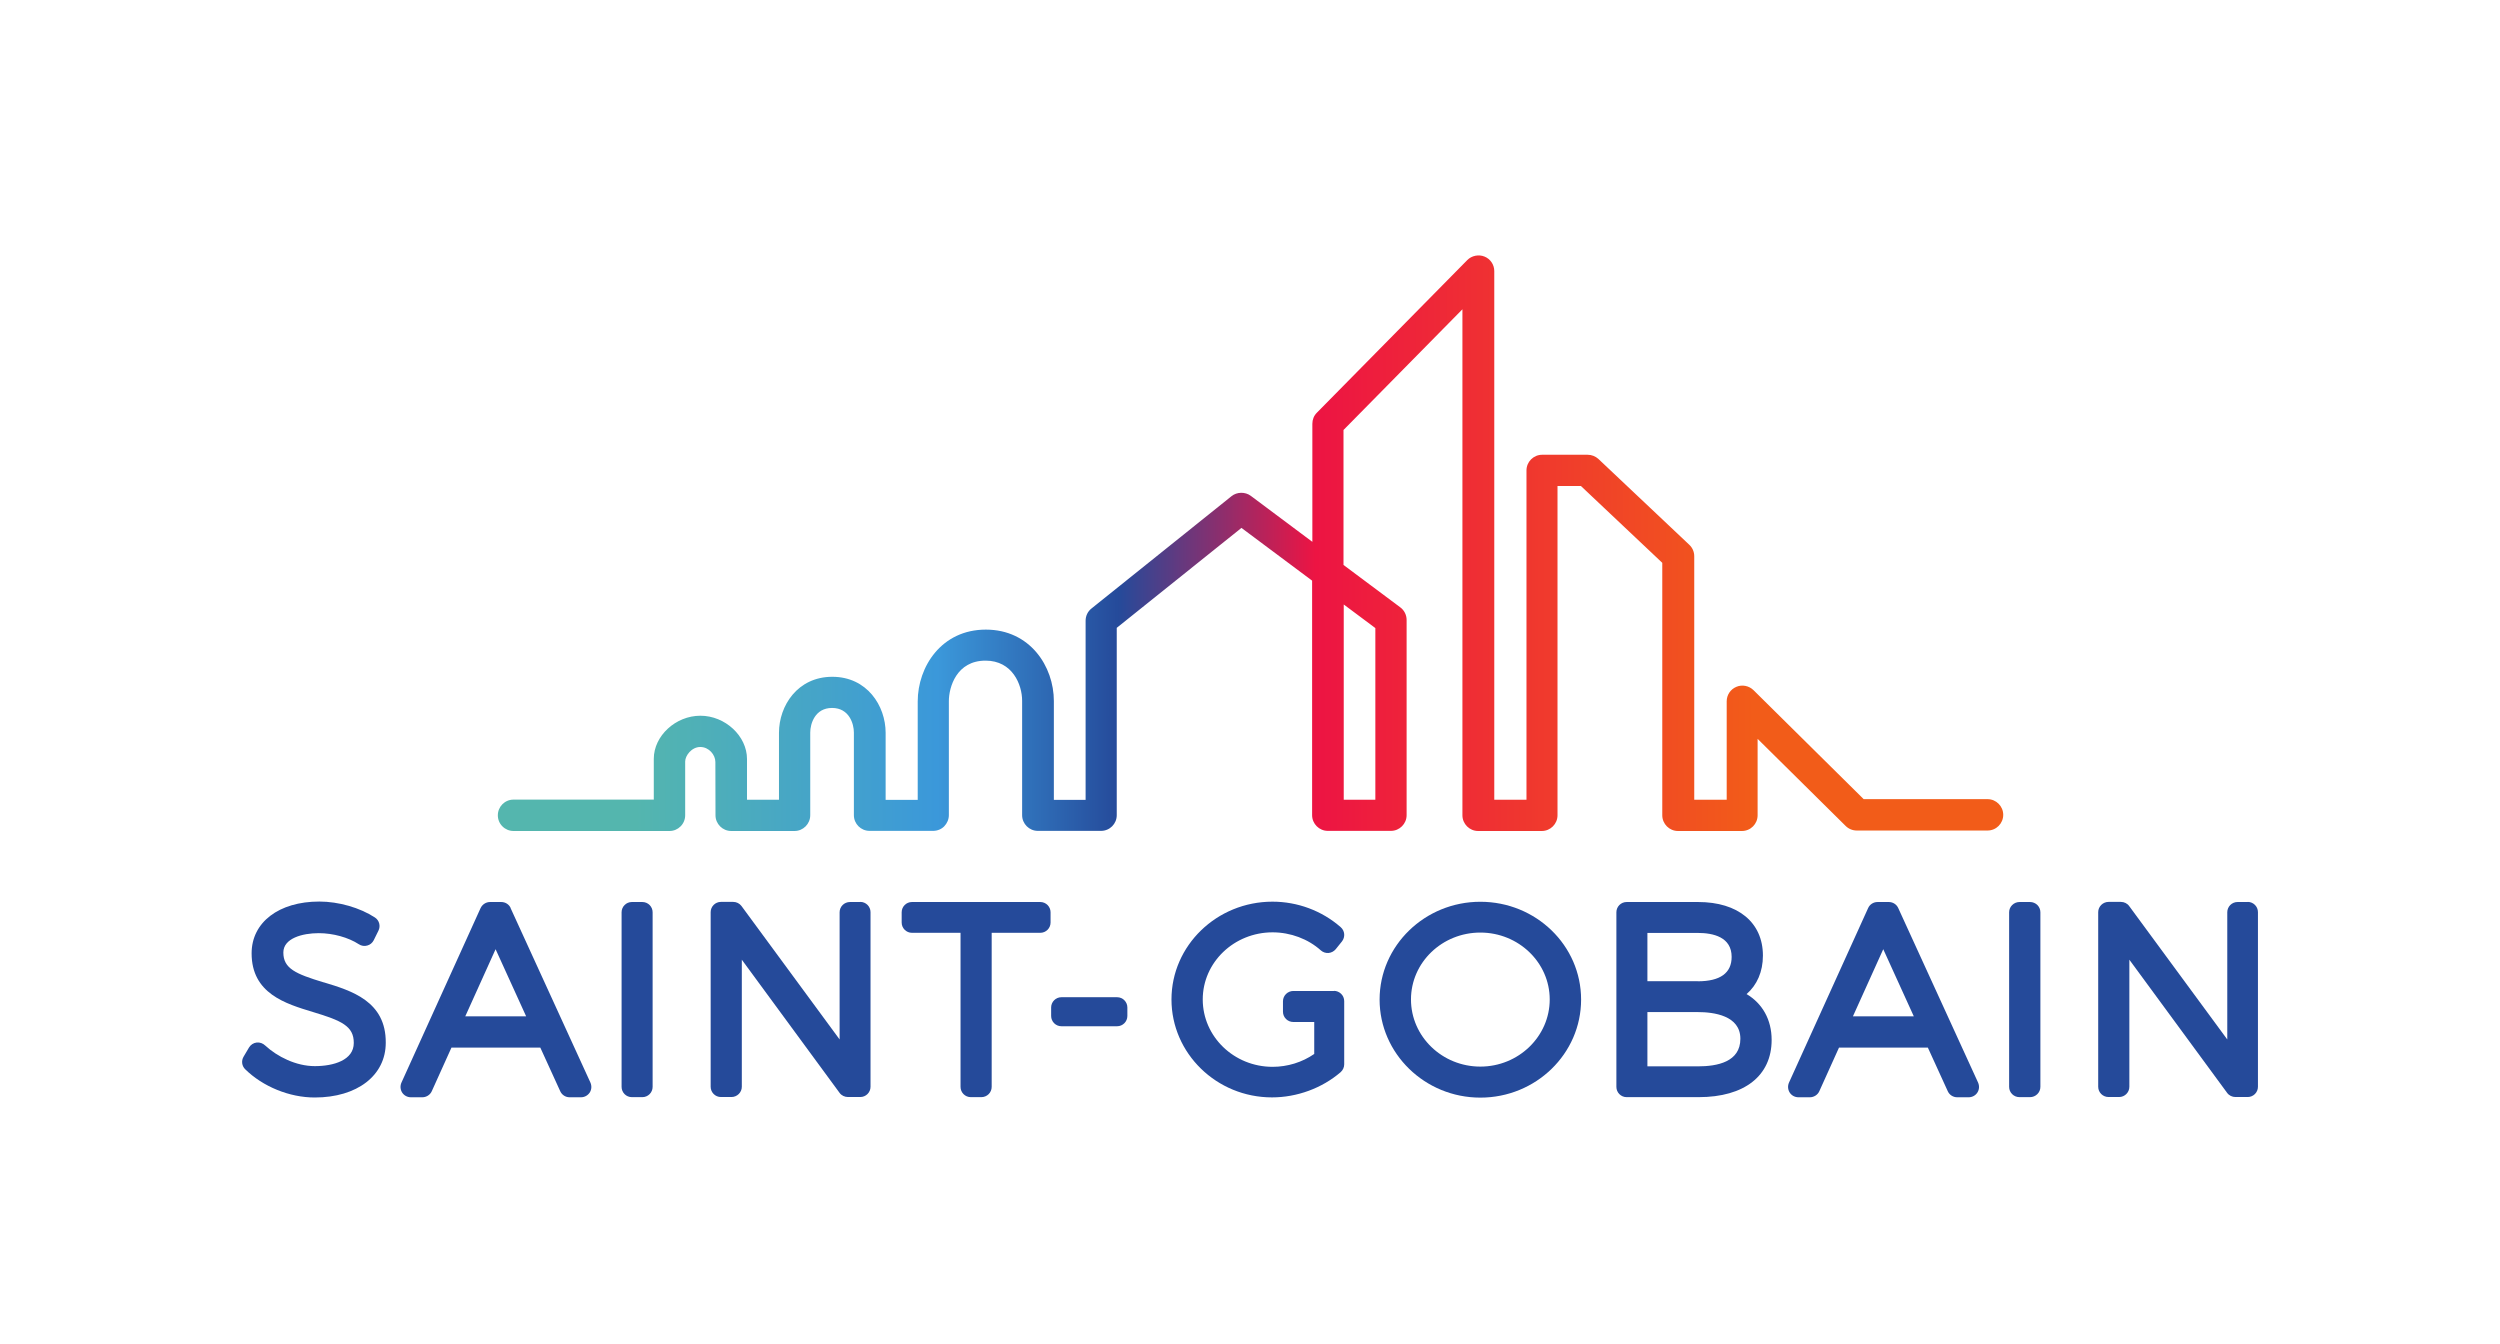 <svg width="186" height="100" viewBox="0 0 186 100" fill="none" xmlns="http://www.w3.org/2000/svg">
<g clip-path="url(#clip0_2572_835)">
<path d="M24.074 73.087C21.994 72.455 21.081 72.06 21.081 70.867C21.081 69.805 22.503 69.427 23.714 69.427C24.776 69.427 25.917 69.743 26.699 70.252C26.883 70.375 27.111 70.41 27.322 70.349C27.532 70.296 27.708 70.147 27.805 69.954L28.156 69.243C28.331 68.892 28.217 68.47 27.892 68.26C26.778 67.531 25.189 67.075 23.758 67.075C20.747 67.075 18.72 68.62 18.72 70.928C18.72 73.921 21.248 74.676 23.275 75.291C25.399 75.931 26.33 76.335 26.321 77.599C26.321 78.872 24.829 79.32 23.424 79.32C22.02 79.32 20.625 78.609 19.738 77.792C19.562 77.625 19.334 77.538 19.097 77.564C18.86 77.59 18.649 77.731 18.527 77.933L18.123 78.617C17.939 78.924 17.991 79.311 18.246 79.556C19.562 80.847 21.537 81.654 23.416 81.654C26.576 81.654 28.7 80.013 28.7 77.582C28.726 74.492 26.154 73.711 24.092 73.087" fill="#254A9A"/>
<path d="M37.995 67.558C37.872 67.285 37.6 67.11 37.293 67.11H36.459C36.161 67.11 35.889 67.285 35.757 67.558L29.867 80.548C29.762 80.785 29.779 81.066 29.92 81.286C30.06 81.505 30.306 81.637 30.57 81.637H31.421C31.719 81.637 32 81.461 32.123 81.189L33.589 77.941H40.199L41.682 81.189C41.805 81.461 42.077 81.637 42.375 81.637H43.227C43.49 81.637 43.727 81.505 43.876 81.286C44.017 81.066 44.034 80.794 43.929 80.548L37.986 67.558H37.995ZM34.616 75.615L36.872 70.621L39.145 75.615H34.616Z" fill="#254A9A"/>
<path d="M47.791 67.11H47.01C46.589 67.11 46.246 67.452 46.246 67.874V80.864C46.246 81.286 46.589 81.628 47.01 81.628H47.791C48.212 81.628 48.555 81.286 48.555 80.864V67.874C48.555 67.452 48.212 67.11 47.791 67.11Z" fill="#254A9A"/>
<path d="M64.003 67.11H63.24C62.809 67.11 62.467 67.452 62.467 67.874V77.336L55.173 67.417C55.024 67.215 54.796 67.101 54.55 67.101H53.637C53.216 67.101 52.873 67.443 52.873 67.865V80.856C52.873 81.277 53.216 81.619 53.637 81.619H54.418C54.84 81.619 55.191 81.277 55.191 80.856V71.402L62.467 81.312C62.608 81.505 62.845 81.619 63.09 81.619H64.003C64.425 81.619 64.767 81.277 64.767 80.856V67.865C64.767 67.443 64.425 67.101 64.003 67.101" fill="#254A9A"/>
<path d="M77.398 67.11H67.848C67.427 67.11 67.084 67.452 67.084 67.874V68.637C67.084 69.058 67.427 69.401 67.848 69.401H71.464V80.864C71.464 81.286 71.807 81.628 72.228 81.628H73.009C73.439 81.628 73.781 81.286 73.781 80.864V69.401H77.398C77.819 69.401 78.162 69.058 78.162 68.637V67.874C78.162 67.452 77.819 67.11 77.398 67.11Z" fill="#254A9A"/>
<path d="M83.112 74.193H78.969C78.548 74.193 78.205 74.536 78.205 74.957V75.589C78.205 76.01 78.548 76.353 78.969 76.353H83.112C83.533 76.353 83.876 76.01 83.876 75.589V74.957C83.876 74.536 83.533 74.193 83.112 74.193Z" fill="#254A9A"/>
<path d="M99.254 73.728H98.543C98.543 73.728 98.543 73.728 98.534 73.728H96.226C95.804 73.728 95.453 74.07 95.453 74.492V75.273C95.453 75.694 95.796 76.037 96.226 76.037H97.779V78.415C96.875 79.039 95.787 79.372 94.681 79.372C91.811 79.372 89.484 77.125 89.484 74.36C89.484 71.595 91.819 69.366 94.681 69.366C96.015 69.366 97.323 69.857 98.271 70.709C98.429 70.849 98.639 70.919 98.841 70.902C99.052 70.884 99.245 70.779 99.377 70.621L99.842 70.042C100.097 69.717 100.061 69.252 99.746 68.98C98.35 67.759 96.542 67.084 94.672 67.084C90.529 67.084 87.158 70.349 87.158 74.36C87.158 78.371 90.511 81.646 94.637 81.646C96.498 81.646 98.359 80.961 99.746 79.767C99.912 79.618 100.009 79.407 100.009 79.188V74.483C100.009 74.062 99.666 73.719 99.236 73.719" fill="#254A9A"/>
<path d="M110.138 67.092C106.004 67.092 102.642 70.358 102.642 74.369C102.642 78.38 106.004 81.663 110.138 81.663C114.272 81.663 117.634 78.398 117.634 74.369C117.634 70.34 114.272 67.092 110.138 67.092ZM110.138 79.355C107.294 79.355 104.977 77.116 104.977 74.36C104.977 71.604 107.294 69.383 110.138 69.383C112.982 69.383 115.299 71.613 115.299 74.36C115.299 77.108 112.982 79.355 110.138 79.355Z" fill="#254A9A"/>
<path d="M129.94 73.965C130.722 73.289 131.161 72.297 131.161 71.095C131.161 68.637 129.317 67.11 126.342 67.11H121.022C120.601 67.11 120.259 67.452 120.259 67.874V80.864C120.259 81.286 120.601 81.628 121.022 81.628H126.377C129.782 81.628 131.81 80.039 131.81 77.371C131.81 75.861 131.125 74.659 129.94 73.956M126.315 73H122.567V69.41H126.315C127.465 69.41 128.834 69.717 128.834 71.192C128.834 72.394 127.983 73.008 126.315 73.008M122.567 75.299H126.315C127.5 75.299 129.484 75.554 129.484 77.283C129.484 79.012 127.764 79.337 126.315 79.337H122.567V75.299Z" fill="#254A9A"/>
<path d="M141.228 67.558C141.105 67.285 140.833 67.11 140.526 67.11H139.692C139.385 67.11 139.113 67.285 138.99 67.558L133.1 80.548C132.995 80.785 133.013 81.066 133.153 81.286C133.293 81.505 133.539 81.637 133.803 81.637H134.654C134.952 81.637 135.233 81.461 135.356 81.189L136.822 77.941H143.432L144.915 81.189C145.038 81.461 145.31 81.637 145.617 81.637H146.469C146.732 81.637 146.978 81.505 147.118 81.286C147.259 81.066 147.276 80.794 147.171 80.548L141.228 67.558ZM137.858 75.615L140.114 70.621L142.387 75.615H137.858Z" fill="#254A9A"/>
<path d="M151.033 67.11H150.252C149.83 67.11 149.479 67.452 149.479 67.874V80.864C149.479 81.286 149.822 81.628 150.252 81.628H151.033C151.454 81.628 151.805 81.286 151.805 80.864V67.874C151.805 67.452 151.463 67.11 151.033 67.11Z" fill="#254A9A"/>
<path d="M167.236 67.11H166.473C166.051 67.11 165.709 67.452 165.709 67.874V77.336L158.415 67.417C158.274 67.215 158.037 67.101 157.792 67.101H156.879C156.457 67.101 156.106 67.443 156.106 67.865V80.856C156.106 81.277 156.449 81.619 156.879 81.619H157.66C158.081 81.619 158.424 81.277 158.424 80.856V71.402L165.7 81.312C165.841 81.505 166.078 81.619 166.315 81.619H167.228C167.649 81.619 167.991 81.277 167.991 80.856V67.865C167.991 67.443 167.649 67.101 167.228 67.101" fill="#254A9A"/>
<path d="M102.326 46.728V59.5H99.974V44.973L102.326 46.728ZM147.908 59.456H138.657L138.595 59.394L130.458 51.345C130.125 51.021 129.616 50.915 129.186 51.1C128.747 51.284 128.466 51.705 128.466 52.179V59.5H126.052V41.383C126.052 41.058 125.92 40.751 125.683 40.531L118.925 34.15C118.705 33.948 118.424 33.834 118.117 33.834H114.738C114.088 33.834 113.57 34.361 113.57 35.002V59.5H111.174V20.167C111.174 19.693 110.884 19.263 110.445 19.088C110.015 18.912 109.489 19.018 109.164 19.351L97.972 30.709C97.753 30.929 97.639 31.218 97.639 31.534V40.312L93.057 36.889C92.644 36.581 92.03 36.59 91.626 36.915L81.207 45.271C80.927 45.491 80.769 45.824 80.769 46.184V59.508H78.407V52.162C78.407 49.581 76.634 46.843 73.343 46.843C70.051 46.843 68.278 49.599 68.278 52.188V59.508H65.891V54.523C65.891 52.504 64.504 50.353 61.923 50.353C59.342 50.353 57.956 52.504 57.956 54.523V59.5H55.577V59.28C55.577 58.28 55.577 56.989 55.577 56.471C55.577 54.76 53.953 53.25 52.11 53.25C50.266 53.25 48.642 54.751 48.642 56.454V59.491H38.206C37.556 59.491 37.039 60.018 37.039 60.658C37.039 60.974 37.161 61.264 37.381 61.483C37.6 61.703 37.899 61.826 38.206 61.826H49.81C50.126 61.826 50.416 61.703 50.635 61.483C50.855 61.264 50.977 60.966 50.977 60.658V56.656C50.977 56.226 51.451 55.576 52.101 55.576C52.75 55.576 53.224 56.164 53.224 56.691C53.224 56.989 53.233 60.658 53.233 60.658C53.233 61.299 53.76 61.826 54.401 61.826H59.114C59.755 61.826 60.282 61.299 60.282 60.65V54.496C60.282 53.864 60.624 52.671 61.905 52.671C63.187 52.671 63.529 53.864 63.529 54.496V60.65C63.529 61.299 64.056 61.817 64.697 61.817H69.428C69.735 61.817 70.042 61.694 70.253 61.475C70.464 61.255 70.595 60.957 70.595 60.65V52.162C70.595 51.126 71.166 49.151 73.325 49.151C75.326 49.151 76.046 50.933 76.046 52.135V60.65C76.046 61.29 76.573 61.817 77.213 61.817H81.918C82.568 61.817 83.086 61.29 83.086 60.65V46.711L83.174 46.641L92.364 39.276L97.621 43.2V60.65C97.621 61.29 98.148 61.817 98.789 61.817H103.485C104.126 61.817 104.652 61.29 104.652 60.65V46.123C104.652 45.754 104.477 45.403 104.178 45.184L99.956 42.032V31.991L100.018 31.929L108.804 23.011V60.658C108.804 61.299 109.331 61.826 109.971 61.826H114.711C115.352 61.826 115.879 61.299 115.879 60.658V36.16H117.625L117.687 36.222L123.673 41.874V60.658C123.673 61.299 124.2 61.826 124.841 61.826H129.598C130.248 61.826 130.766 61.299 130.766 60.658V54.971L137.314 61.448C137.533 61.668 137.831 61.791 138.139 61.791H147.873C148.523 61.791 149.04 61.264 149.04 60.623C149.04 59.983 148.514 59.456 147.873 59.456" fill="url(#paint0_linear_2572_835)"/>
</g>
<defs>
<linearGradient id="paint0_linear_2572_835" x1="35.995" y1="39.163" x2="148.506" y2="39.163" gradientUnits="userSpaceOnUse">
<stop stop-color="#54B6AE"/>
<stop offset="0.1" stop-color="#54B6AE"/>
<stop offset="0.3" stop-color="#3B98DA"/>
<stop offset="0.42" stop-color="#254A9A"/>
<stop offset="0.55" stop-color="#ED1443"/>
<stop offset="0.84" stop-color="#F25C19"/>
<stop offset="1" stop-color="#F25C19"/>
</linearGradient>
<clipPath id="clip0_2572_835">
<rect width="150" height="62.654" fill="white" transform="translate(18 19)"/>
</clipPath>
</defs>
</svg>
